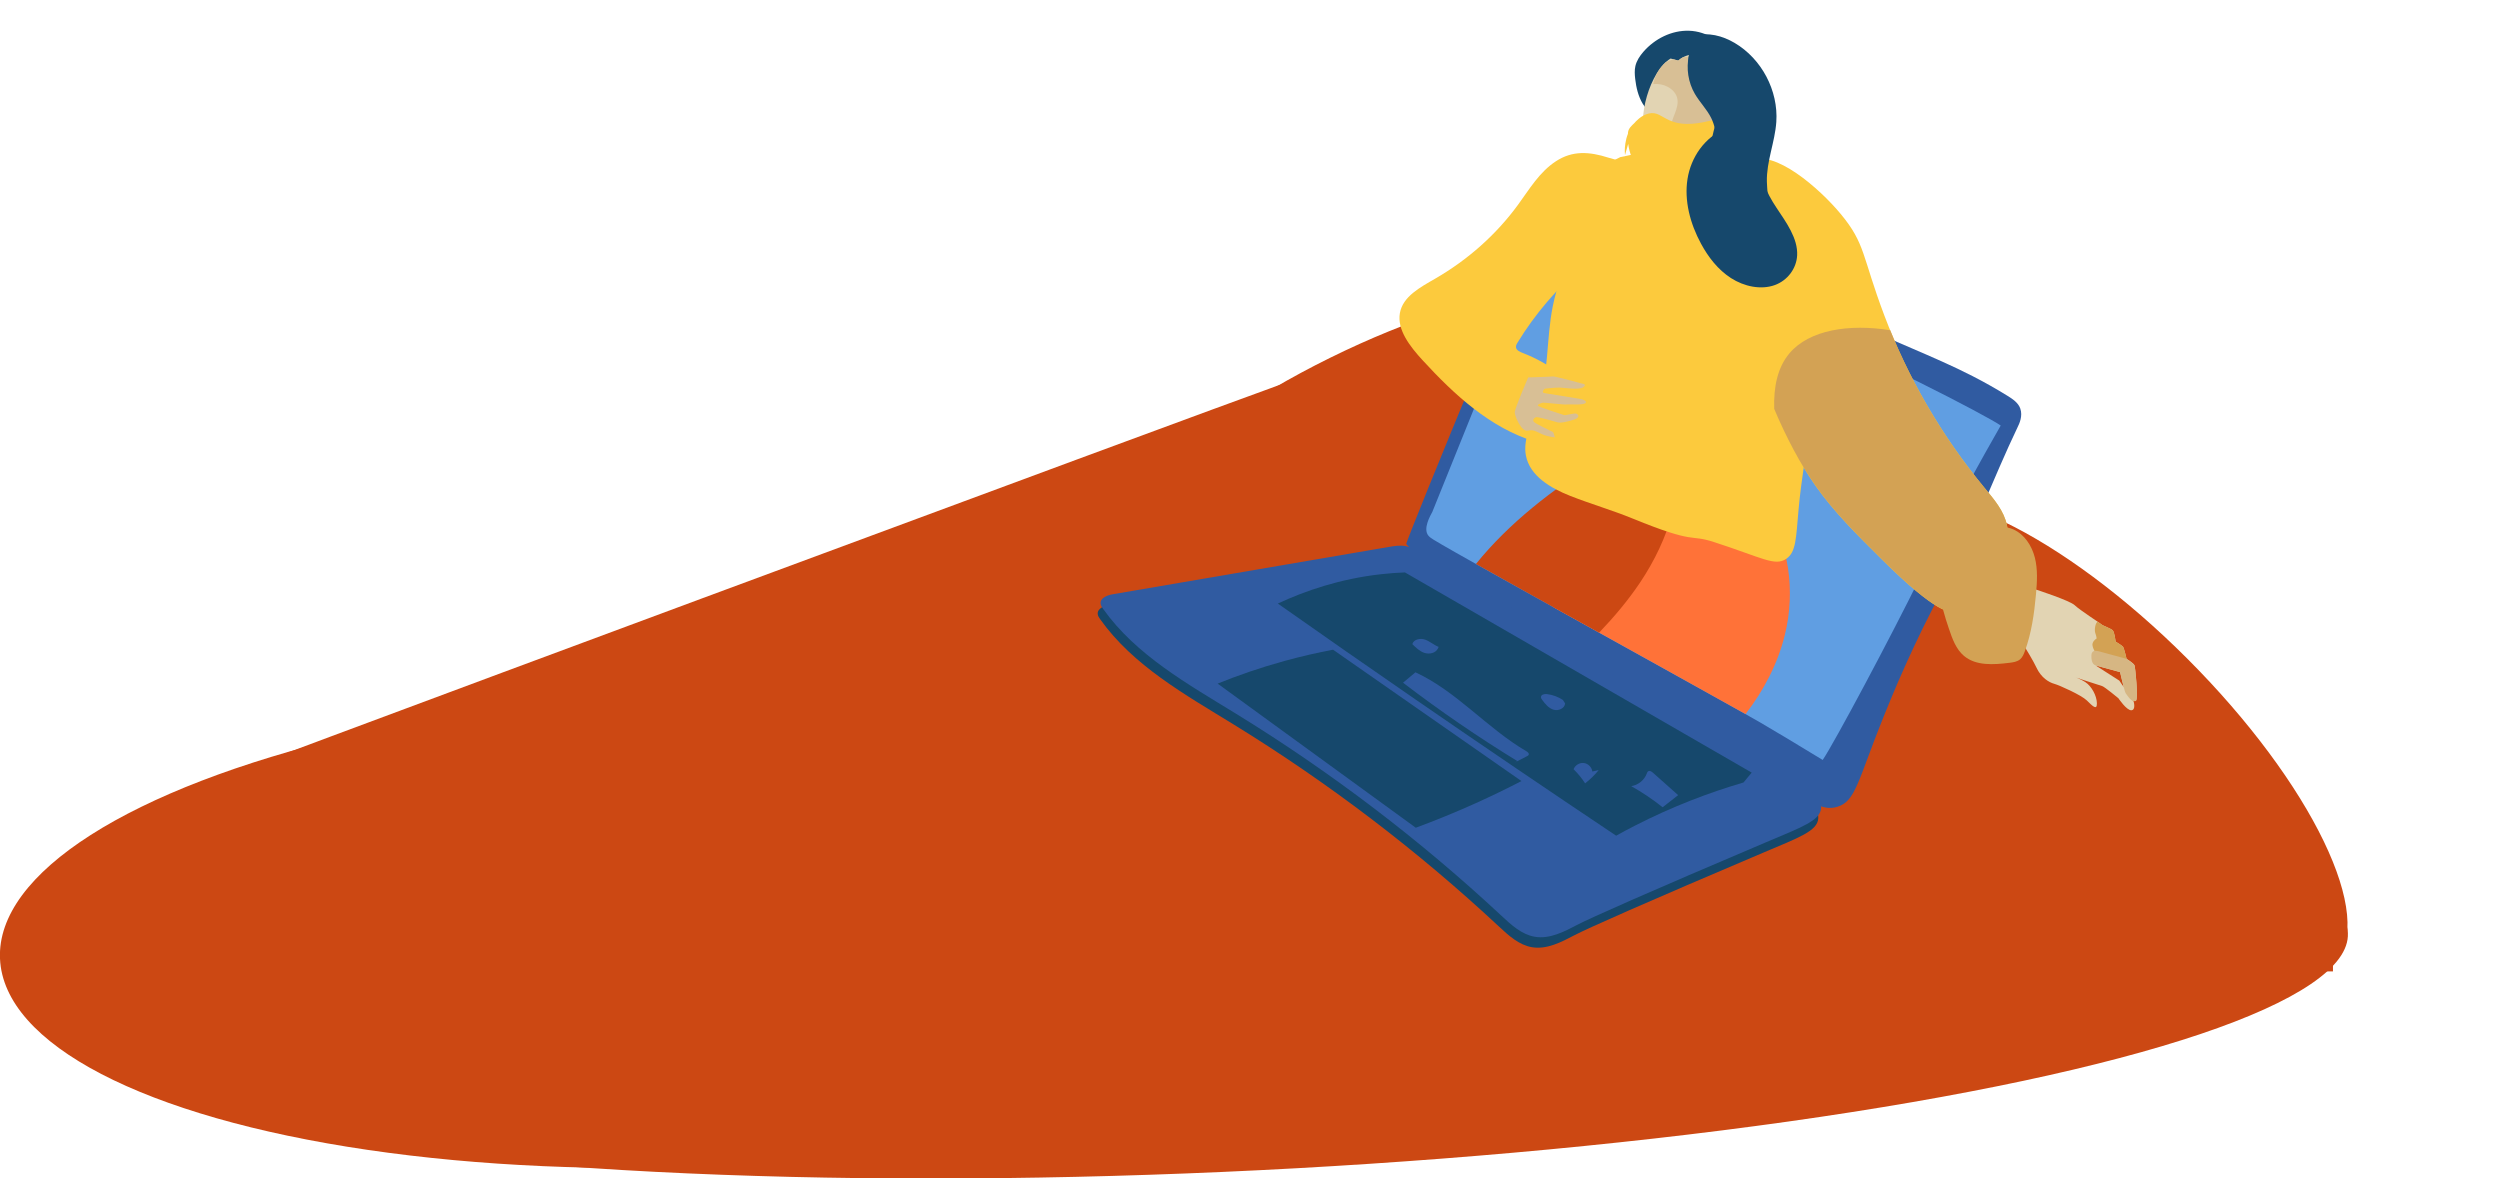 <?xml version="1.0" encoding="UTF-8"?>
<svg id="Calque_12" data-name="Calque 12" xmlns="http://www.w3.org/2000/svg" viewBox="0 0 1573.3 741.64">
  <defs>
    <style>
      .cls-1 {
        fill: #305ba1;
      }

      .cls-1, .cls-2, .cls-3, .cls-4, .cls-5, .cls-6, .cls-7, .cls-8, .cls-9, .cls-10 {
        stroke-width: 0px;
      }

      .cls-2 {
        fill: #d8bf95;
      }

      .cls-3 {
        fill: #d3a254;
      }

      .cls-4 {
        fill: #d6b683;
      }

      .cls-5 {
        fill: #ff7238;
      }

      .cls-6 {
        fill: #fcca3d;
      }

      .cls-7 {
        fill: #cc4813;
      }

      .cls-8 {
        fill: #609ee2;
      }

      .cls-9 {
        fill: #16486c;
      }

      .cls-10 {
        fill: #e2d4b3;
      }
    </style>
  </defs>
  <path class="cls-7" d="m1344.79,492.96c-51.09-36.98-497.06-265.83-540.63-250.32-43.16,15.36-686.69,253.97-713.61,265.13-.42.4-.92.71-1.51.93l-7.58,102.07c.14.03.27.07.4.11.31.05.61.12.88.22.12.03.24.07.36.1.18,0,.36.02.53.05.26,0,.51.02.75.06h1383.8v-43.8s-72.29-37.57-123.38-74.55Z"/>
  <path class="cls-7" d="m1302.57,491.5s30.55-119.66,8.72-126.97c-21.83-7.31-234.57-48.21-258.48-53.42-23.91-5.21-1.79-85.93-31.77-89.62-29.98-3.7-108.24,68.76-108.24,68.76l224.84,241.79,67.79,62.22,97.14-102.75Z"/>
  <ellipse class="cls-7" cx="1326.9" cy="463.99" rx="70.07" ry="200.84" transform="translate(60.55 1074.16) rotate(-45)"/>
  <ellipse class="cls-7" cx="764.21" cy="618.83" rx="714.11" ry="118.74" transform="translate(-26.72 34.54) rotate(-2.54)"/>
  <ellipse class="cls-7" cx="868.1" cy="287.91" rx="200.84" ry="70.07" transform="translate(-37.78 413.88) rotate(-26.26)"/>
  <ellipse class="cls-7" cx="451.12" cy="583.32" rx="451.52" ry="150.58" transform="translate(-25.45 20.6) rotate(-2.54)"/>
  <path class="cls-9" d="m1089.08,36.39c-4.33-10.07-15.12-16.67-26.08-17.04-10.95-.37-21.7,5.04-28.86,13.34-2.23,2.59-4.18,5.52-4.95,8.85-.61,2.64-.44,5.4-.13,8.1.64,5.47,1.91,10.98,4.77,15.68,2.86,4.71,7.5,8.54,12.93,9.44,4.56.76,9.24-.58,13.37-2.64,7.29-3.63,13.49-9.73,16.46-17.31,2.97-7.59,2.42-16.65-2.15-23.39"/>
  <g>
    <path class="cls-1" d="m976.25,122.33c1.41-.23,2.82.36,4.14.92,74.15,31.94,148.29,63.88,222.44,95.81,12.96,5.58,25.93,11.17,38.48,17.6,7.53,3.86,14.91,8.02,22.1,12.47,3.27,2.02,6.71,4.36,7.98,7.92,1.71,4.81-.66,9.67-1.47,11.36-16.01,33.43-28.55,68.58-46.44,101.04-19.07,34.59-33.48,70.12-38.18,81.81-16.21,40.26-17.43,53.02-29.12,56.5-13.68,4.07-23.48-9.97-84.85-44.9-11.98-6.82-9.31-4.98-18.85-10.47-49.7-28.6-52.61-38.57-93.12-62.18-16.53-9.64-32.92-19.52-49.39-29.25-8.99-5.31-18.14-10.76-24.99-18.55-.87-.99,89.53-219.8,91.28-220.08Z"/>
    <path class="cls-9" d="m1144.27,515.03c-.47,7.97-12.33,12.11-34.45,21.49-74.19,31.48-110.95,47.81-118.82,51.95-8.43,4.43-17.58,9.22-26.96,7.62-8.19-1.4-14.71-7.41-20.79-13.07-51.28-47.81-107.34-90.5-167.07-127.21-30.55-18.78-63.07-36.9-83.84-66.14-.7-.98-1.41-2.04-1.52-3.24-.33-3.53,4.11-5.28,7.61-5.88,57.86-9.92,115.73-19.83,173.59-29.75,3.55-.61,7.18-1.22,10.72-.56,6.19,1.14,10.28,4.73,11.33,5.62,20.91,17.59,47.63,26.96,70.01,42.64,90.64,63.52,150.33,92.04,150.33,92.04,11.42,5.46,30.47,14.14,29.86,24.48Z"/>
    <path class="cls-1" d="m1146.08,508.46c-.47,7.97-12.33,12.11-34.45,21.49-74.19,31.48-110.95,47.81-118.82,51.95-8.43,4.43-17.58,9.22-26.96,7.62-8.19-1.4-14.71-7.41-20.79-13.07-51.28-47.81-107.34-90.5-167.07-127.21-30.55-18.78-63.07-36.9-83.84-66.14-.7-.98-1.41-2.04-1.52-3.24-.33-3.53,4.11-5.28,7.61-5.88,57.86-9.92,115.73-19.83,173.59-29.75,3.55-.61,7.18-1.22,10.72-.56,6.19,1.14,10.28,4.73,11.33,5.62,20.91,17.59,47.63,26.96,70.01,42.64,90.64,63.52,150.33,92.04,150.33,92.04,11.42,5.46,30.47,14.14,29.86,24.48Z"/>
    <path class="cls-9" d="m1097.21,492.44c-21.58,6.32-44.57,15.03-68.12,27.06-4.11,2.1-8.12,4.24-12.02,6.41-42.22-28.23-84.25-56.75-126.07-85.58-29.05-20.03-58-40.19-86.84-60.5,17.36-8.11,39.23-15.59,65-18.48,5.17-.58,10.17-.94,15-1.12,72.74,42,145.48,83.99,218.22,125.99"/>
    <path class="cls-8" d="m1259.09,267.8c-5.65,9.84-13.17,23.17-21.76,39.12-4.84,8.99-15.38,28.78-28.63,55.73-19,38.63-54.35,104.85-61.64,115.61-16.01-9.82-29.56-17.87-39.65-23.79-18.5-10.85-186.86-103.46-205.16-114.78-1.19-.73-2.39-1.49-3.29-2.54-3.68-4.34,1.19-12.68,2.46-15.08.2-.37,22.74-56.28,67.84-168.09,2.8-6.95,5.06-12.78,6.63-16.9,13,6.2,30.18,14.25,50.52,23.38,12.87,5.77,44.46,19.81,88.12,37.49,61.2,24.78,136.35,64.04,144.56,69.85Z"/>
    <path class="cls-9" d="m957.47,491.54c-9.09,4.71-18.74,9.41-28.95,14.01-13.02,5.86-25.58,10.94-37.54,15.36-41.57-30.23-83.14-60.47-124.7-90.7,12.51-5.07,26.61-10.01,42.22-14.3,10.67-2.93,20.85-5.23,30.42-7.04,39.52,27.56,79.04,55.11,118.56,82.67Z"/>
    <path class="cls-1" d="m952.85,480.04c2.69-1.37,5.39-2.75,8.08-4.12.45-.23.94-.5,1.11-.97.33-.9-.63-1.7-1.46-2.18-24.72-14.43-43.83-37.66-69.8-49.68-2.61,2.18-5.21,4.37-7.82,6.55,23.15,17.7,47.22,34.2,72.08,49.42"/>
    <path class="cls-1" d="m1056.09,500.4c-5.28-4.7-10.56-9.4-15.84-14.1-.84-.74-2.02-1.53-2.97-.94-.54.33-.76.99-.98,1.58-1.56,4.07-5.42,7.16-9.73,7.79,6.93,3.89,13.55,8.34,19.76,13.29"/>
    <path class="cls-1" d="m984.96,442.68c-.26,3.17-4.29,4.88-7.33,3.94-3.04-.94-5.2-3.58-7.09-6.14-.4-.54-.81-1.13-.79-1.79.03-1.61,2.23-2.08,3.83-1.88,3.55.44,6.99,1.71,9.97,3.68"/>
    <path class="cls-1" d="m904.85,408.23c-1.48,2.82-5.34,3.64-8.37,2.66-3.03-.98-5.41-3.29-7.67-5.53.87-3.09,5.08-3.89,8.1-2.8s5.48,3.39,8.47,4.54"/>
    <path class="cls-1" d="m1006.08,484.64c-2.51,3.1-5.38,5.9-8.54,8.33-2.07-3.22-4.51-6.21-7.26-8.88.96-2.54,3.78-4.24,6.47-3.91s5.02,2.66,5.34,5.35"/>
  </g>
  <path class="cls-10" d="m1051.34,36.82c-13.02,8.04-21.61,37.79-15.34,51.79,3.33,7.43,12.91,7.96,19.94,9.17,12.66,2.18,22.93-2.51,29.17-13.98,3.76-6.9,5.41-14.72,7.01-22.42.64-3.05,1.28-6.17.84-9.26-.9-6.3-6.11-11.16-11.68-14.23-7.84-4.33-18.53-5.81-25.14.24"/>
  <path class="cls-2" d="m1092.96,52.13c-.13-.89-.35-1.74-.63-2.57-2.49-2.88-6.13-4.51-9.49-6.33-4.3-2.33-8.39-5.18-13.09-6.53-3.43-.99-7.03-1.12-10.58-.67-1.08.57-2.1,1.26-3.03,2.11l-2.98-.82c-1.64.49-3.24,1.1-4.82,1.75-4.03,3.5-6.9,8.34-7.89,13.59-.02.09-.03.18-.04.26,3.14-.33,6.37.25,9.15,1.74,2.67,1.42,4.97,3.74,5.82,6.64,2.02,6.88-4.48,13.64-4.02,20.79.34,5.25,4.56,9.67,9.48,11.57,4.66,1.8,9.81,1.69,14.77,1,3.94-2.72,7.18-6.61,9.49-10.85,3.76-6.9,5.41-14.72,7.01-22.42.64-3.05,1.28-6.17.84-9.26Z"/>
  <path class="cls-6" d="m1025.64,101.19c-3.91.27-7.78-.16-13.42-1.97-12.12-3.89-22.65-4.5-32.96,2.2-10.49,6.82-16.8,17.69-24,27.53-13.65,18.66-31.44,34.51-52.11,46.44-9.4,5.42-20.3,11.19-22.17,21.6-1.9,10.54,6.37,21.09,14.37,29.8,19.7,21.45,42.44,42.55,70.7,51.13,5.68,1.72,11.72,2.91,17.25,1.75,5.53-1.16,9.63-4.66,10.37-9.87.69-4.91,1.8-12.03,1.04-16.98-1.08-7.08-7.01-13.11-13.22-17.8-7.06-5.33-14.92-9.69-23.19-12.89-1.73-.67-3.76-1.56-4.2-3.23-.31-1.16.29-2.26.89-3.23,10.93-17.92,24.77-34.14,40.96-48.03,9.77-8.38,20.85-16.53,24.63-28.65,1.71-5.46,1.78-11.37,1.85-17.2.05-4.26.1-8.52.15-12.78"/>
  <path class="cls-6" d="m1022.63,97.6c-.12-1.11-1.15-11.86,5.78-20,.96-1.12,4.3-4.96,8.99-6.12,5.38-1.33,8.04,1.97,13.32,4.28,9.32,4.08,19.21,1.68,27.17-.12,6.6-1.49,13.16-4.8,19.74-5.63,6.59-.83,13.68,1.69,15.31,8.56,1.1,4.64-.61,10.27-3.55,14.66-2.94,4.39-6.96,7.72-11.05,10.56-8.95,6.22-18.67,10.58-28.42,12.73-11.13,2.46-22.57,1.94-31.51-3.64-8.95-5.58-14.99-16.78-13.87-29.49.23-2.68,2.58-4.52,3.85-5.79"/>
  <path class="cls-5" d="m989.68,294.53c-10.37,27.9-14.35,58.1-11.86,87.75,45.57,25.35,98.54,54.64,120.68,67.1,11.53-14.93,20.37-31.86,24.82-50.14,6.62-27.21,2.8-57.47-13.19-80.45l-120.44-24.26Z"/>
  <path class="cls-7" d="m1005.49,290.29c-28.33,17.59-55.87,38.87-76.66,64.63,20.28,11.41,48.97,27.36,77.52,43.21,9.47-9.89,18.29-20.34,25.91-31.73,17.84-26.68,28.7-59.57,22.65-91.09l-49.42,14.97Z"/>
  <path class="cls-6" d="m1019.65,98.89c-7.22,3.29-10.98,7.79-13.93,15.16-5.67,14.18-11.29,28.39-16.85,42.62-4.58,11.71-9.13,23.5-11.63,35.82-4.27,21.1-2.41,43.43-9.62,63.72-3.54,9.97-9.3,20.02-7.35,30.41,2.43,12.95,15.67,20.63,27.92,25.46,12.93,5.09,26.32,8.95,39.17,14.21,40.53,16.58,35.31,9.66,51.16,14.8,30.52,9.89,38.48,15.48,45.61,10.58,6.13-4.21,6.1-12.37,7.77-31.35,1.63-18.49,5.2-36.76,6.95-55.24,2.89-30.56,8.79-63.07,5.99-100.24-.7-9.26-1.78-18.65-5.45-27.18-4.88-11.35-14.05-20.4-24.19-27.46-9.86-6.86-20.91-12.15-32.66-14.65-22.71-4.83-41.92-1.8-52.62,1.19"/>
  <g>
    <path class="cls-10" d="m1262.47,387.98s15.98,25.29,19.02,31.97c3.05,6.67,8.11,9.52,11.28,10.38,3.17.87,17.05,7.09,20.51,10.47,3.46,3.38,6.47,6.63,6.34,1.73s-3.42-10.67-7.12-13.14c-3.71-2.47-7.78-3.58-7.78-3.58,0,0,16.64,5.52,18.17,5.93,1.52.42,10.25,7.67,10.25,7.67,0,0,5.19,7.74,8.15,7.58,2.97-.16,1.48-5.44,1.48-5.44l-5.4-7.9-3.64-5.33-14.92-9.54,15.4,4.2s2.78,12.24,3.55,13.34c.77,1.1,5.01,6.2,6.47,4.63,1.46-1.57-.43-20.87-.95-22.26-.51-1.39-4.98-4.04-4.98-4.04,0,0-1.57-6.69-2.22-7.58-.65-.89-4.66-3.24-4.66-3.24,0,0-.71-5.92-1.82-7.11-1.1-1.2-6.34-2.98-7.04-3.71s-13.79-9.13-16.9-12.13c-3.12-3-24.65-9.95-24.65-9.95l-18.56,17.06Z"/>
    <path class="cls-3" d="m1318.64,398.5c.8,2.22.8,3.36.8,3.36,0,0-1.61.7-2.45,2.75-.85,2.05,1.58,5.71,1.7,6.31l20.5,4.25c-.51-.33-.87-.54-.87-.54,0,0-1.57-6.69-2.22-7.58-.65-.89-4.66-3.24-4.66-3.24,0,0-.71-5.92-1.82-7.11-1.1-1.2-6.34-2.98-7.04-3.71-.17-.18-1.11-.83-2.46-1.76-1.38.51-2.28,5.06-1.48,7.27Z"/>
    <path class="cls-4" d="m1321.02,409.91c-2.1-.57-3.96-.6-4.62,1.19-.13.36-.22.79-.24,1.31-.11,2.08.22,5.68,2.66,6.35l15.4,4.2s1.24,5.44,2.29,9.4l-.05-.07c.44,1.7.99,3.6,1.31,4.02.48.62,2.9,4.48,4.9,5.07l-.4-.59c.8.48,1.52.63,1.97.15.05-.06.09-.16.14-.23.69-1.56.38-8.32-.11-13.97h0s0-.02,0-.02c-.34-4.03-.77-7.48-.98-8.04-.98-1.21-4.98-4.04-4.98-4.04-3.45-.94-6.91-1.89-10.36-2.83-2.31-.63-4.63-1.26-6.94-1.89Z"/>
  </g>
  <path class="cls-6" d="m1101.19,101.16c15.45-7.56,43.96,17.5,57.24,33.53,15.64,18.86,13.21,26.14,27.36,63.68,14.84,39.35,36.25,76.22,63.07,108.61,5.92,7.15,12.33,14.53,14.16,23.63,1.18,5.86.33,11.94-.92,17.78-3.54,16.43-13.01,34.36-29.62,36.95-5.12.8-14.04.48-47.55-32.7-16.37-16.21-30.73-30.43-42.43-47.04-44.58-63.34-70.55-190.13-41.32-204.43Z"/>
  <path class="cls-3" d="m1246.63,338.83c3.78-6.72,13.25-8.8,20.31-5.7,7.06,3.1,11.71,10.24,13.62,17.72,1.91,7.47,1.44,15.33.74,23.01-1.11,12.24-2.81,24.55-7.06,36.08-.67,1.82-1.45,3.68-2.91,4.95-1.84,1.59-4.4,1.94-6.82,2.24-9.83,1.19-20.92,2.03-28.51-4.34-5.08-4.27-7.41-10.89-9.52-17.17-2.58-7.69-5.19-15.51-5.44-23.62-.25-8.11,2.19-16.68,8.27-22.05"/>
  <path class="cls-9" d="m1066.8,25.23c-4.8,6.05-5.25,14.77-2.61,22.03,2.64,7.26,7.96,13.25,13.83,18.28,4.01-2.82,10.58.07,11.21,4.93s-4.98,9.33-9.57,7.63c-3.28,10.63-4.8,22.07-2.31,32.91,2.49,10.84,9.44,21,19.59,25.55,2.07.93,4.33,1.63,6.58,1.33,4.58-.61,7.71-5.2,8.54-9.75.83-4.55-.03-9.21-.13-13.83-.29-12.7,5.07-24.88,5.94-37.56,1.35-19.69-9.22-39.73-26.23-49.74-7.57-4.46-16.85-7.01-25.21-4.29"/>
  <path class="cls-9" d="m1110.05,100.17c-3.99,9.76,1.67,21.17,7.91,30.55,6.24,9.38,13.53,19.3,13.02,29.97-.4,8.26-6.01,15.76-13.99,18.69-8.76,3.21-19.42.92-27.65-4.38-8.24-5.3-14.3-13.24-18.83-21.59-6.92-12.75-10.67-27.2-8.52-40.81,2.15-13.61,10.74-26.18,23.83-31.65"/>
  <path class="cls-9" d="m1062.86,34.98c-1.8,8.12-.43,16.9,3.75,24.09,3.07,5.28,7.54,9.68,10.26,15.15,2.31,4.66,3.25,9.95,3,15.14-.27,5.63-1.45,12.42,2.97,15.91,4.3,3.39,10.92.7,14.37-3.56,6.51-8.03,6.09-19.65,3.53-29.66-1.93-7.54-4.95-14.93-9.91-20.94-4.96-6-12.01-10.52-19.76-11.31"/>
  <path class="cls-2" d="m961.72,237.53c1.9-.19,14-.34,15.31-.64,1.31-.3,18.4,4.47,18.4,4.47,0,0,3.63.33.99,2.28-2.64,1.95-11.54.41-14.61.28-3.06-.13-9.76.72-9.76.72,0,0-2.46,2.49-.05,2.77s23.26,3.8,23.26,3.8c0,0,4.02,1.02,2.43,2.47-1.59,1.45-10.31.57-11.64.86-1.33.3-13.95-1.23-14.89-1.15-.95.08-4,1.19-3.27,1.99s15.67,5.67,16.53,5.87c.86.21,6.17-1.28,7.34-1,1.17.28,3.44,2.38-1.58,3.95-5.02,1.56-8.22,2.02-9.68,1.67s-12.42-3.64-13.73-3.34-2.61,1.84-1.37,3.07c1.25,1.23,11.12,5.8,11.85,6.28.73.49.92,3.52,1.56,3.42s-3.93-.08-8.29-2.02c-4.36-1.94-5.33-3.09-9.14-2.22s-8.11-9.03-8.13-11.51c-.02-2.48,8.45-22.04,8.45-22.04Z"/>
  <path class="cls-3" d="m1248.87,306.98c-24.66-29.78-44.73-63.36-59.34-99.16-25.85-4.16-50.93-.25-63.41,14.54-7.41,8.78-10.05,21-9.57,34.97,7.53,17.87,16.31,34.55,25.96,48.26,11.69,16.61,26.06,30.83,42.43,47.04,33.51,33.18,42.44,33.5,47.55,32.7,16.61-2.59,26.08-20.51,29.62-36.95,1.26-5.84,2.1-11.92.92-17.78-1.83-9.1-8.24-16.48-14.16-23.62Z"/>
</svg>